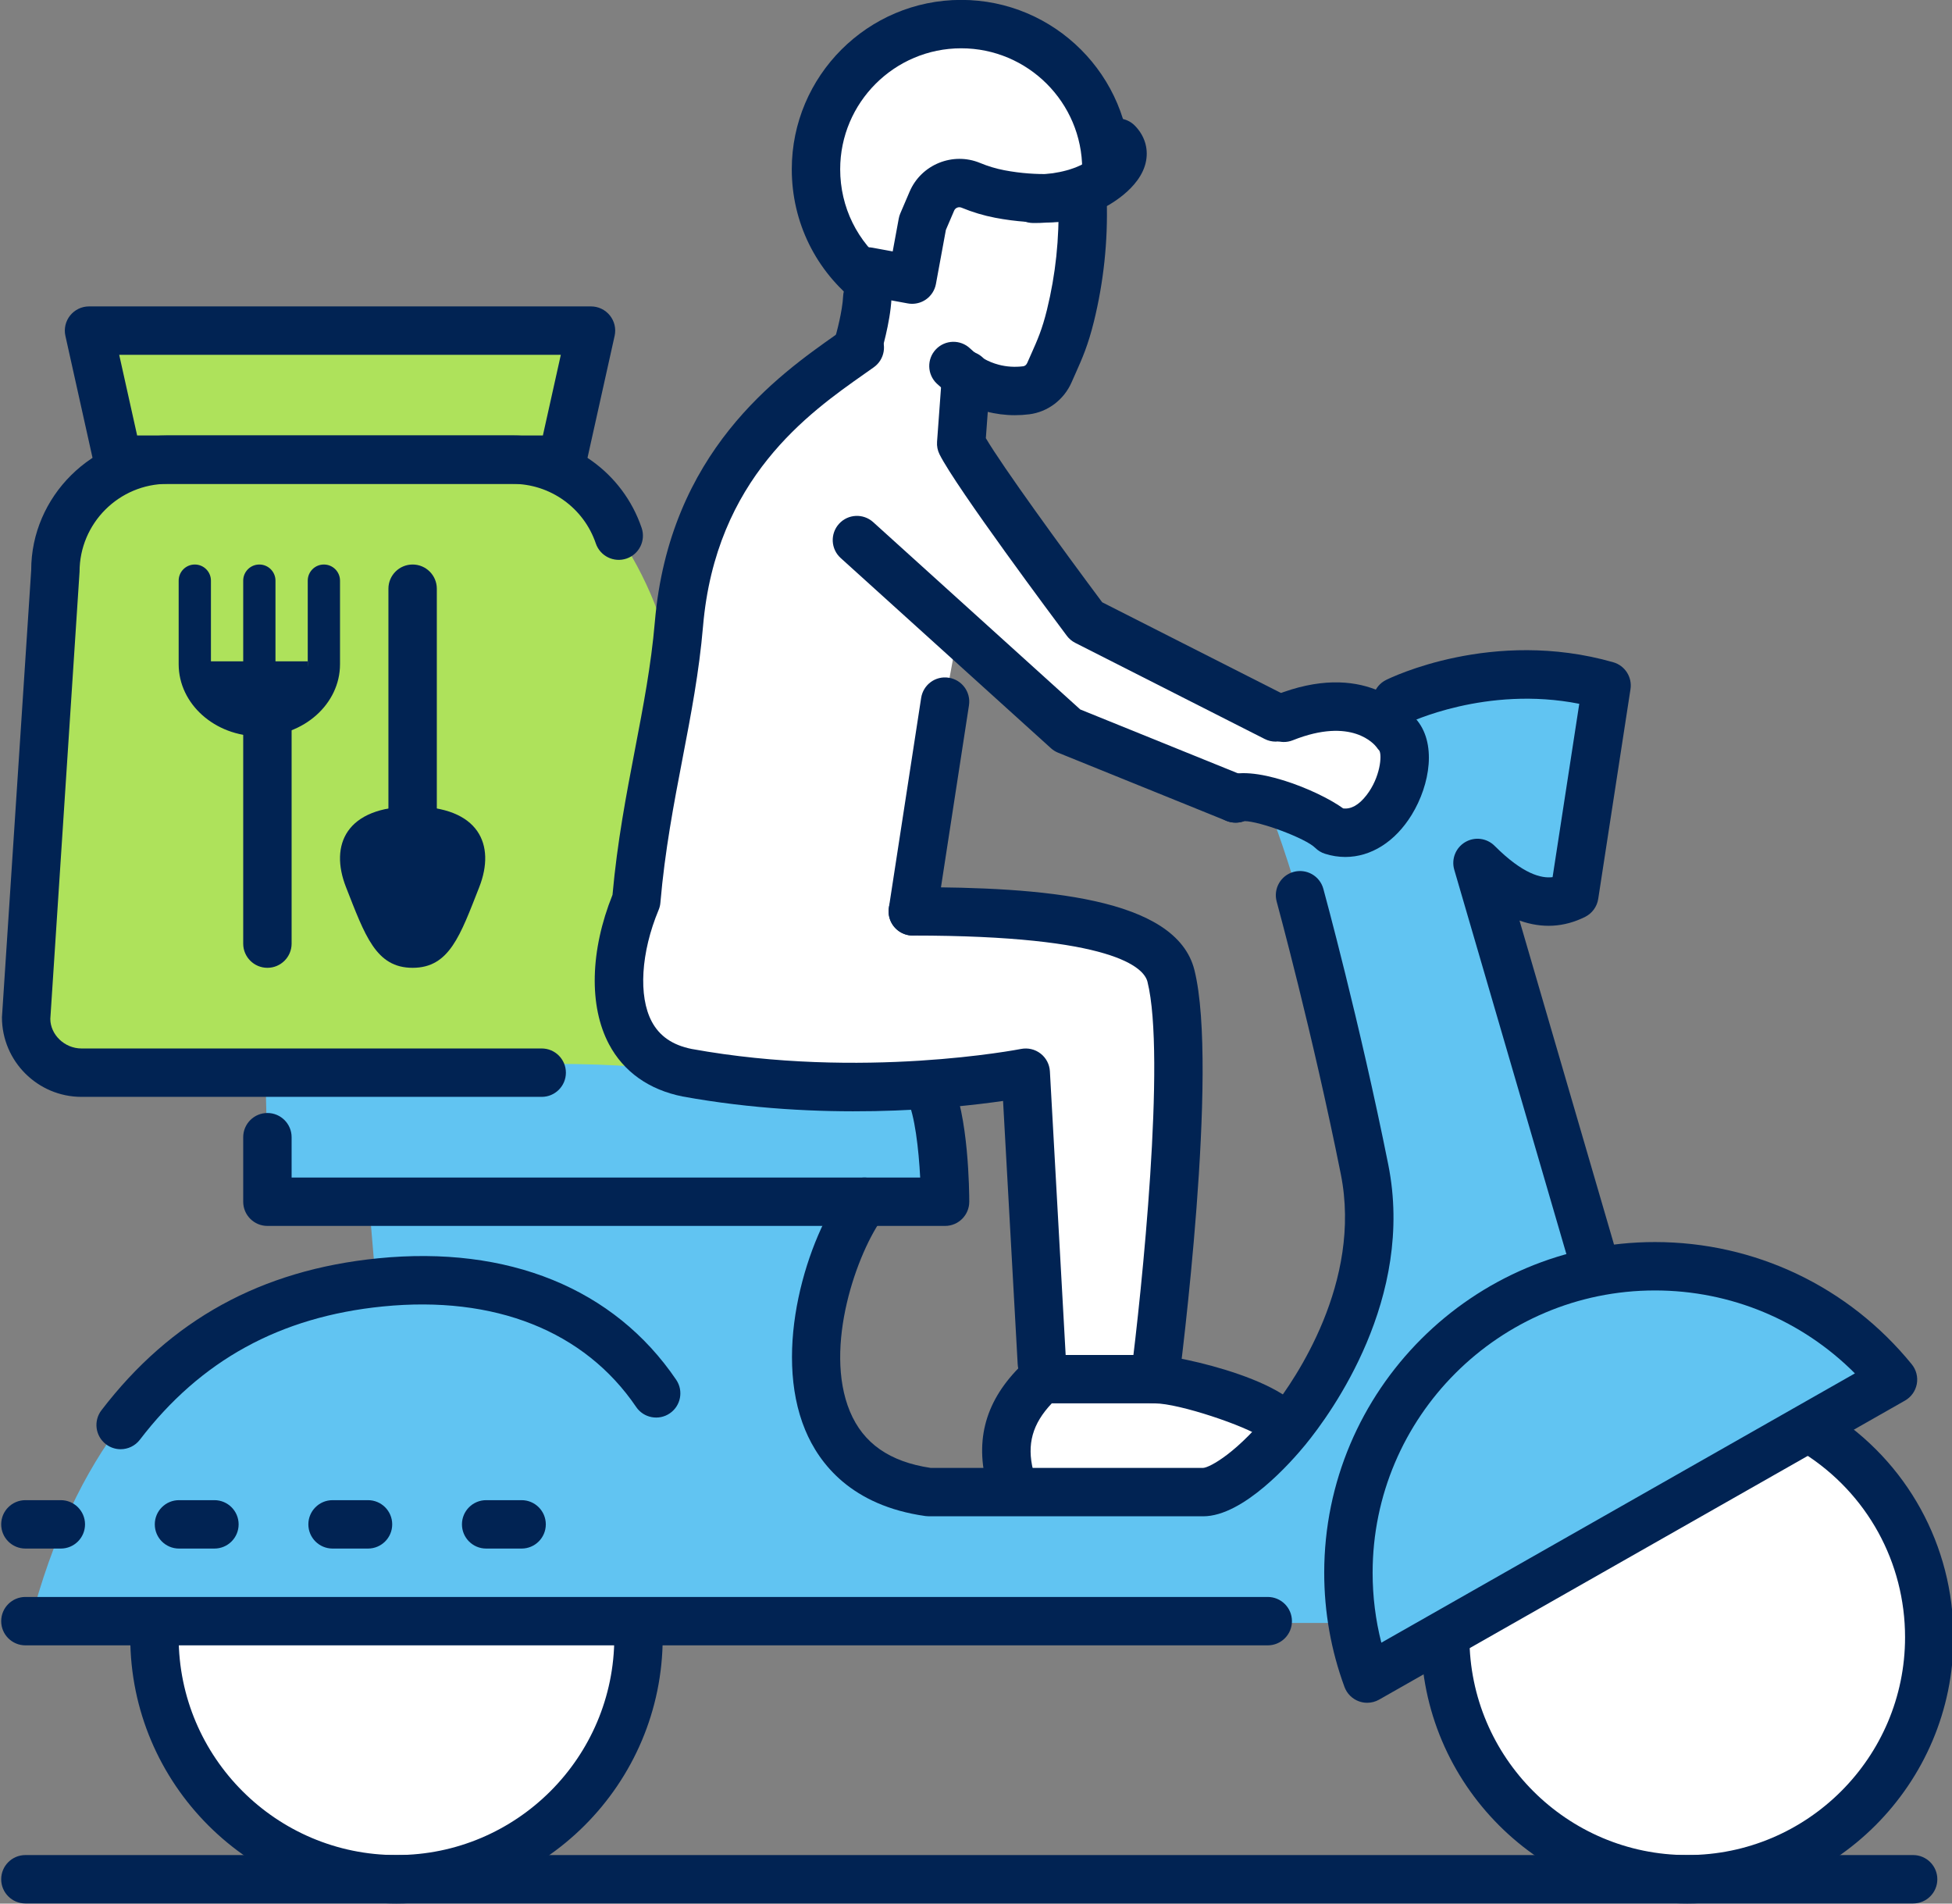 <?xml version="1.0" encoding="UTF-8" standalone="no"?>
<!DOCTYPE svg PUBLIC "-//W3C//DTD SVG 1.1//EN" "http://www.w3.org/Graphics/SVG/1.1/DTD/svg11.dtd">
<svg width="100%" height="100%" viewBox="0 0 320 312" version="1.1" xmlns="http://www.w3.org/2000/svg" xmlns:xlink="http://www.w3.org/1999/xlink" xml:space="preserve" xmlns:serif="http://www.serif.com/" style="fill-rule:evenodd;clip-rule:evenodd;stroke-linejoin:round;stroke-miterlimit:2;">
    <rect x="0" y="0" width="320" height="312" fill="#808080" stroke="none"/>
    <g transform="matrix(1,0,0,1,0,-4)">
        <path d="M15.022,57.663L96.534,58.962L91.949,80.995C91.949,80.995 105.313,91.299 110.026,111.588C114.739,131.878 104.633,147.215 104.633,147.215L101.483,165.884L103.982,178.825L85.152,178.825L11.778,179.504L4.897,175.657L4.897,166.315L9.121,92.328L15.51,83.578L18.931,80.124L16.845,67.618L15.022,57.663Z" style="fill:rgb(174,226,91);"/>
    </g>
    <g transform="matrix(1,0,0,1,0,-4)">
        <path d="M24.722,270.514C24.722,270.514 25.299,311.448 65.28,311.224C105.262,311.001 103.978,270.293 103.978,270.293L24.722,270.514Z" style="fill:white;"/>
    </g>
    <g transform="matrix(1,0,0,1,0,-4)">
        <path d="M296.631,238.295C296.631,238.295 323.587,255.671 314.056,283.108C304.526,310.545 278.632,311.456 278.632,312.034C278.632,312.612 240.089,314.178 236.437,271.658L296.631,238.295Z" style="fill:white;"/>
    </g>
    <g transform="matrix(1,0,0,1,0,-4)">
        <path d="M165.287,249.901C165.287,249.901 196.084,249.927 201.979,246.525C207.873,243.124 210.832,238.295 210.832,238.295L190.088,230.52L193.39,185.914L191.165,162.671L183.677,157.972L169.409,154.506L150.191,153.612L154.663,120.508L156.993,107.888L176.193,124.984L201.469,134.847L211.57,136.251L222.468,141.543L227.044,136.016L228.813,126.865L225.627,121.444L217.346,119.551L209.566,121.603L178.334,106.144L158.678,77.828L158.678,70.927L160,66.975L167.818,67.377L173.258,64.538L175.888,52.311L177.639,34.846L182.677,31.038L179.816,22.64L168.253,11.104L152.116,8.671L141.416,14.743L135.246,25.607L135.447,40.611L141.133,49.029L140.401,60.743L126.955,71.175L118.096,83.748L111.982,98.67L103.982,151.515L100.791,163.243L103.982,175.432L109.396,179.604L149.173,182.989L167.255,180.478L171.421,229.472L166.156,238.001L165.287,249.901Z" style="fill:white;"/>
    </g>
    <g transform="matrix(1,0,0,1,0,-4)">
        <path d="M262.044,116.973C262.044,116.973 242.765,109.676 225.627,121.444C225.627,121.444 231.377,126.802 228.213,133.589C225.05,140.376 223.288,142.816 219.75,141.117C216.213,139.417 211.57,136.251 211.57,136.251L207.633,135.696C207.633,135.696 214.221,149.413 224.795,199.662L220.964,217.88L211.149,238.001L198.347,249.901L165.287,249.901L145.261,246.07C145.261,246.07 131.727,239.604 133.808,226.102C135.889,212.6 139.985,199.662 139.985,199.662L154.262,199.662L151.755,183.123L122.991,181.633L111.301,180.64C111.301,180.64 112.564,177.666 78.463,178.511C44.362,179.355 43.539,181.363 43.539,181.363L44,199.662L60.547,201.676L61.636,214.553C61.636,214.553 19.664,212.561 4.897,270.208L24.722,270.514L207.241,270.005C207.241,270.005 221.29,270 221.307,270C221.323,270 223.848,278.635 223.848,278.635L309.09,231.39C309.09,231.39 296.14,206.684 261.4,212.609L242.82,146.781L251.302,151.924L257.78,150.805L262.044,116.973Z" style="fill:rgb(97,196,242);"/>
    </g>
    <g transform="matrix(2.645,0,0,2.644,-1383.14,-630.362)">
        <path d="M627.5,356.406C618.402,356.406 611,349.005 611,339.906C611,339.078 611.672,338.406 612.5,338.406C613.328,338.406 614,339.078 614,339.906C614,347.35 620.056,353.406 627.5,353.406C634.944,353.406 641,347.35 641,339.906C641,335.257 638.653,330.993 634.722,328.498C634.022,328.054 633.815,327.128 634.259,326.428C634.704,325.728 635.632,325.522 636.329,325.965C641.133,329.013 644,334.225 644,339.906C644,349.005 636.598,356.406 627.5,356.406Z" style="fill:rgb(1,35,83);fill-rule:nonzero;"/>
    </g>
    <g transform="matrix(2.645,0,0,2.644,-1383.14,-630.362)">
        <path d="M625.5,318.406C615.851,318.406 608,326.257 608,335.906C608,337.382 608.182,338.834 608.54,340.241L637.892,323.548C634.618,320.261 630.192,318.406 625.5,318.406ZM607.663,343.966C607.489,343.966 607.315,343.936 607.148,343.875C606.734,343.724 606.408,343.398 606.256,342.984C605.423,340.722 605,338.341 605,335.906C605,324.603 614.196,315.406 625.5,315.406C631.699,315.406 637.5,318.169 641.416,322.985C641.694,323.327 641.808,323.775 641.727,324.208C641.645,324.641 641.377,325.017 640.993,325.235L608.404,343.77C608.176,343.9 607.92,343.966 607.663,343.966Z" style="fill:rgb(1,35,83);fill-rule:nonzero;"/>
    </g>
    <g transform="matrix(2.645,0,0,2.644,-1383.14,-630.362)">
        <path d="M547.5,356.406C538.402,356.406 531,349.005 531,339.906C531,339.078 531.672,338.406 532.5,338.406C533.328,338.406 534,339.078 534,339.906C534,347.35 540.056,353.406 547.5,353.406C554.944,353.406 561,347.35 561,339.906C561,339.078 561.672,338.406 562.5,338.406C563.328,338.406 564,339.078 564,339.906C564,349.005 556.598,356.406 547.5,356.406Z" style="fill:rgb(1,35,83);fill-rule:nonzero;"/>
    </g>
    <g transform="matrix(2.645,0,0,2.644,-1383.14,-630.362)">
        <path d="M601.5,340.406L524.5,340.406C523.672,340.406 523,339.735 523,338.906C523,338.078 523.672,337.406 524.5,337.406L601.5,337.406C602.328,337.406 603,338.078 603,338.906C603,339.735 602.328,340.406 601.5,340.406Z" style="fill:rgb(1,35,83);fill-rule:nonzero;"/>
    </g>
    <g transform="matrix(2.645,0,0,2.644,-1383.14,-630.362)">
        <path d="M530.402,328.248C530.084,328.248 529.764,328.147 529.492,327.939C528.834,327.436 528.709,326.494 529.212,325.836C533.509,320.22 539.115,317.138 546.351,316.414C554.421,315.607 560.993,318.28 564.836,323.943C565.301,324.629 565.122,325.561 564.437,326.026C563.752,326.492 562.818,326.313 562.354,325.628C559.157,320.918 553.582,318.705 546.649,319.399C540.284,320.036 535.36,322.737 531.595,327.659C531.3,328.045 530.854,328.248 530.402,328.248Z" style="fill:rgb(1,35,83);fill-rule:nonzero;"/>
    </g>
    <g transform="matrix(2.645,0,0,2.644,-1383.14,-630.362)">
        <path d="M597.5,332.406L580.5,332.406C580.431,332.406 580.361,332.401 580.292,332.392C575.693,331.749 573.698,329.137 572.834,327.06C570.78,322.122 572.946,315.144 575.3,312.006C575.798,311.344 576.737,311.21 577.4,311.706C578.063,312.203 578.197,313.144 577.7,313.806C576.054,316.001 573.946,321.921 575.604,325.908C576.426,327.882 578.063,329.027 580.607,329.406L597.5,329.406C597.894,329.386 599.664,328.456 601.851,325.644C603.169,323.948 607.368,317.895 606.029,311.2C604.284,302.479 602.075,294.383 602.054,294.302C601.835,293.504 602.305,292.678 603.104,292.46C603.905,292.242 604.729,292.712 604.946,293.51C604.969,293.592 607.205,301.783 608.971,310.612C610.625,318.884 605.452,325.994 603.827,327.977C602.975,329.016 600.001,332.406 597.5,332.406Z" style="fill:rgb(1,35,83);fill-rule:nonzero;"/>
    </g>
    <g transform="matrix(2.645,0,0,2.644,-1383.14,-630.362)">
        <path d="M621.499,317.407C620.85,317.407 620.251,316.982 620.06,316.326L613.06,292.326C612.868,291.669 613.146,290.964 613.735,290.616C614.327,290.265 615.077,290.361 615.561,290.846C617.329,292.615 618.47,292.872 619.154,292.786L620.808,282.04C615.041,280.897 610.219,283.224 610.167,283.25C609.425,283.616 608.525,283.312 608.158,282.573C607.79,281.832 608.09,280.935 608.829,280.565C609.095,280.431 615.437,277.328 622.912,279.464C623.639,279.671 624.098,280.387 623.982,281.134L621.982,294.134C621.908,294.615 621.606,295.03 621.171,295.248C619.865,295.9 618.506,295.976 617.104,295.476L622.94,315.486C623.172,316.282 622.715,317.114 621.92,317.346C621.78,317.387 621.639,317.407 621.499,317.407Z" style="fill:rgb(1,35,83);fill-rule:nonzero;"/>
    </g>
    <g transform="matrix(2.645,0,0,2.644,-1383.14,-630.362)">
        <path d="M581.5,314.406L539.5,314.406C538.672,314.406 538,313.735 538,312.906L538,308.906C538,308.078 538.672,307.406 539.5,307.406C540.328,307.406 541,308.078 541,308.906L541,311.406L579.958,311.406C579.867,309.645 579.623,307.507 579.158,306.577C578.788,305.836 579.088,304.935 579.829,304.565C580.572,304.196 581.472,304.494 581.842,305.235C582.968,307.487 583,312.359 583,312.906C583,313.735 582.328,314.406 581.5,314.406Z" style="fill:rgb(1,35,83);fill-rule:nonzero;"/>
    </g>
    <g transform="matrix(2.645,0,0,2.644,-1383.14,-630.362)">
        <path d="M594.502,325.406C594.438,325.406 594.373,325.402 594.308,325.394C593.485,325.287 592.906,324.535 593.013,323.713C593.69,318.479 595.198,303.884 594.045,299.27C593.829,298.409 591.981,296.406 579.5,296.406C578.672,296.406 578,295.735 578,294.906C578,294.078 578.672,293.406 579.5,293.406C587.496,293.406 595.823,294.017 596.955,298.543C598.482,304.649 596.09,323.308 595.987,324.099C595.89,324.855 595.244,325.406 594.502,325.406Z" style="fill:rgb(1,35,83);fill-rule:nonzero;"/>
    </g>
    <g transform="matrix(2.645,0,0,2.644,-1383.14,-630.362)">
        <path d="M585.499,331.407C584.824,331.407 584.212,330.949 584.043,330.264C583.342,327.408 584.14,324.967 586.482,322.804C586.76,322.548 587.123,322.406 587.5,322.406L594.5,322.406C595.774,322.406 604,324.11 604,326.906C604,327.735 603.328,328.406 602.5,328.406C601.891,328.406 601.365,328.043 601.131,327.52C600.174,326.82 596.012,325.406 594.5,325.406L588.113,325.406C586.908,326.68 586.563,327.944 586.957,329.548C587.154,330.353 586.662,331.165 585.858,331.363C585.737,331.393 585.617,331.407 585.499,331.407Z" style="fill:rgb(1,35,83);fill-rule:nonzero;"/>
    </g>
    <g transform="matrix(2.645,0,0,2.644,-1383.14,-630.362)">
        <path d="M585.828,264.15C585.228,264.15 584.634,264.073 584.055,263.92C582.907,263.618 581.874,263.034 580.984,262.187C580.385,261.615 580.362,260.665 580.934,260.066C581.506,259.466 582.455,259.444 583.055,260.015C583.573,260.509 584.167,260.847 584.819,261.019C585.313,261.15 585.829,261.182 586.348,261.117C586.449,261.105 586.543,261.025 586.594,260.908L586.848,260.335C587.234,259.467 587.514,258.841 587.816,257.615C588.352,255.434 588.59,253.182 588.524,250.923C588.5,250.095 589.151,249.404 589.979,249.38C590.845,249.349 591.499,250.008 591.522,250.836C591.597,253.365 591.329,255.887 590.729,258.332C590.363,259.818 590.004,260.624 589.588,261.557L589.344,262.107C588.871,263.191 587.865,263.951 586.719,264.094C586.421,264.131 586.124,264.15 585.828,264.15Z" style="fill:rgb(1,35,83);fill-rule:nonzero;"/>
    </g>
    <g transform="matrix(2.645,0,0,2.644,-1383.14,-630.362)">
        <path d="M579.458,257.245C579.367,257.245 579.276,257.237 579.186,257.22L576.455,256.717C575.641,256.567 575.103,255.784 575.252,254.97C575.403,254.154 576.183,253.614 577,253.767L578.255,253.998L578.631,251.955C578.651,251.846 578.684,251.739 578.728,251.637L579.305,250.289C580.024,248.609 581.981,247.813 583.673,248.515C584.155,248.715 584.659,248.867 585.171,248.965C587.266,249.367 589.107,249.176 589.628,248.984C590.406,248.698 591.268,249.097 591.554,249.875C591.839,250.652 591.44,251.514 590.663,251.8C589.568,252.202 587.203,252.409 584.605,251.911C583.894,251.775 583.193,251.564 582.522,251.286C582.342,251.211 582.138,251.293 582.063,251.469L581.551,252.664L580.934,256.017C580.861,256.408 580.637,256.755 580.309,256.981C580.057,257.154 579.76,257.245 579.458,257.245Z" style="fill:rgb(1,35,83);fill-rule:nonzero;"/>
    </g>
    <g transform="matrix(2.645,0,0,2.644,-1383.14,-630.362)">
        <path d="M576.085,261.406C575.938,261.406 575.791,261.384 575.644,261.339C574.853,261.096 574.407,260.257 574.65,259.465C574.782,259.035 575.135,257.712 575.183,256.77C575.226,255.943 575.894,255.308 576.757,255.348C577.584,255.39 578.221,256.095 578.179,256.922C578.102,258.434 577.541,260.27 577.518,260.347C577.319,260.992 576.726,261.406 576.085,261.406Z" style="fill:rgb(1,35,83);fill-rule:nonzero;"/>
    </g>
    <g transform="matrix(2.645,0,0,2.644,-1383.14,-630.362)">
        <path d="M587.056,252.237C587.017,252.237 586.979,252.237 586.945,252.236C586.117,252.226 585.45,251.547 585.46,250.718C585.47,249.896 586.135,249.236 586.955,249.236C586.973,249.236 587.017,249.237 587.042,249.237C587.424,249.237 588.77,249.196 589.905,248.654C590.271,248.48 590.662,248.189 590.877,247.969C590.563,247.391 590.657,246.651 591.154,246.172C591.751,245.599 592.702,245.616 593.275,246.213C593.86,246.819 594.104,247.589 593.96,248.38C593.638,250.153 591.444,251.244 591.196,251.362C589.567,252.139 587.831,252.237 587.056,252.237Z" style="fill:rgb(1,35,83);fill-rule:nonzero;"/>
    </g>
    <g transform="matrix(2.645,0,0,2.644,-1383.14,-630.362)">
        <path d="M587.499,324.406C586.708,324.406 586.047,323.788 586.002,322.989L585.095,306.659C581.729,307.146 573.826,307.945 565.231,306.382C563.146,305.965 561.578,304.849 560.674,303.149C559.418,300.788 559.501,297.339 560.889,293.882C561.183,290.604 561.741,287.691 562.281,284.872C562.796,282.188 563.282,279.653 563.512,276.974C564.414,266.42 571.157,261.679 574.779,259.132L575.346,258.734C576.021,258.254 576.957,258.411 577.438,259.086C577.917,259.761 577.76,260.698 577.084,261.178L576.505,261.587C573.057,264.011 567.284,268.069 566.5,277.23C566.258,280.065 565.758,282.674 565.228,285.437C564.689,288.246 564.133,291.151 563.857,294.368C563.845,294.523 563.808,294.674 563.747,294.818C562.65,297.446 562.483,300.163 563.322,301.739C563.804,302.644 564.612,303.199 565.794,303.436C576.364,305.356 586.109,303.454 586.206,303.436C586.634,303.352 587.075,303.455 587.418,303.72C587.763,303.986 587.974,304.389 587.998,304.823L588.998,322.823C589.044,323.65 588.41,324.358 587.583,324.404C587.555,324.405 587.526,324.406 587.499,324.406Z" style="fill:rgb(1,35,83);fill-rule:nonzero;"/>
    </g>
    <g transform="matrix(2.645,0,0,2.644,-1383.14,-630.362)">
        <path d="M601.987,284.384C601.759,284.384 601.527,284.332 601.31,284.221L589.569,278.263C589.363,278.159 589.185,278.008 589.047,277.824C588.348,276.89 582.188,268.638 581.158,266.577C581.037,266.336 580.984,266.066 581.004,265.796L581.314,261.561C581.375,260.735 582.102,260.119 582.92,260.174C583.746,260.235 584.367,260.954 584.307,261.78L584.028,265.574C585.067,267.342 588.74,272.398 591.239,275.747L602.667,281.546C603.406,281.921 603.701,282.823 603.326,283.562C603.062,284.084 602.534,284.384 601.987,284.384Z" style="fill:rgb(1,35,83);fill-rule:nonzero;"/>
    </g>
    <g transform="matrix(2.645,0,0,2.644,-1383.14,-630.362)">
        <path d="M599.499,289.407C599.312,289.407 599.121,289.371 598.937,289.296L588.506,285.072C588.344,285.006 588.193,284.912 588.063,284.794L575.031,273.004C574.417,272.448 574.37,271.5 574.926,270.885C575.481,270.27 576.431,270.224 577.045,270.779L589.879,282.391L600.063,286.516C600.831,286.827 601.201,287.702 600.891,288.469C600.654,289.053 600.093,289.407 599.499,289.407Z" style="fill:rgb(1,35,83);fill-rule:nonzero;"/>
    </g>
    <g transform="matrix(2.645,0,0,2.644,-1383.14,-630.362)">
        <path d="M579.502,296.406C579.426,296.406 579.35,296.401 579.271,296.389C578.453,296.263 577.892,295.497 578.018,294.678L580.018,281.678C580.144,280.859 580.904,280.292 581.729,280.424C582.547,280.55 583.108,281.316 582.982,282.134L580.982,295.134C580.868,295.876 580.229,296.406 579.502,296.406Z" style="fill:rgb(1,35,83);fill-rule:nonzero;"/>
    </g>
    <g transform="matrix(2.645,0,0,2.644,-1383.14,-630.362)">
        <path d="M606.308,291.535C605.89,291.535 605.467,291.47 605.046,291.336C604.817,291.263 604.609,291.137 604.439,290.967C603.853,290.38 600.99,289.313 600.055,289.313C599.325,289.571 598.534,289.282 598.177,288.612C597.787,287.881 598.063,286.973 598.794,286.583C600.437,285.709 604.604,287.383 606.175,288.525C606.67,288.585 607.155,288.308 607.622,287.704C608.477,286.603 608.594,285.225 608.414,284.939C608.348,284.871 608.305,284.817 608.252,284.738C608.122,284.564 606.72,282.837 603.057,284.299C602.289,284.609 601.416,284.233 601.107,283.463C600.8,282.694 601.174,281.821 601.943,281.514C607.429,279.319 610.111,282.245 610.648,282.939C611.998,284.423 611.568,287.052 610.423,288.92C609.391,290.604 607.886,291.535 606.308,291.535Z" style="fill:rgb(1,35,83);fill-rule:nonzero;"/>
    </g>
    <g transform="matrix(2.645,0,0,2.644,-1383.14,-630.362)">
        <path d="M556.5,306.406L527.98,306.406C525.261,306.406 523.047,304.193 523.047,301.474L524.86,273.756C524.857,269.196 528.646,265.406 533.305,265.406L554.695,265.406C558.316,265.406 561.531,267.709 562.694,271.135C562.961,271.919 562.541,272.771 561.757,273.038C560.972,273.304 560.121,272.884 559.854,272.1C559.104,269.891 557.03,268.406 554.695,268.406L533.305,268.406C530.301,268.406 527.857,270.85 527.857,273.855L526.045,301.572C526.048,302.539 526.915,303.406 527.98,303.406L556.5,303.406C557.328,303.406 558,304.078 558,304.906C558,305.735 557.328,306.406 556.5,306.406Z" style="fill:rgb(1,35,83);fill-rule:nonzero;"/>
    </g>
    <g transform="matrix(2.645,0,0,2.644,-1383.14,-630.362)">
        <path d="M531.426,265.406L556.574,265.406L557.686,260.406L530.314,260.406L531.426,265.406ZM557.777,268.406L530.223,268.406C529.52,268.406 528.911,267.918 528.759,267.232L526.98,259.232C526.881,258.788 526.989,258.323 527.274,257.968C527.559,257.613 527.989,257.406 528.444,257.406L559.556,257.406C560.011,257.406 560.441,257.613 560.726,257.968C561.011,258.323 561.119,258.788 561.02,259.232L559.241,267.232C559.089,267.918 558.48,268.406 557.777,268.406Z" style="fill:rgb(1,35,83);fill-rule:nonzero;"/>
    </g>
    <g transform="matrix(2.645,0,0,2.644,-1383.14,-630.362)">
        <path d="M548.5,273.406C547.672,273.406 547,274.078 547,274.906L547,289.406L550,289.406L550,274.906C550,274.078 549.328,273.406 548.5,273.406Z" style="fill:rgb(1,35,83);fill-rule:nonzero;"/>
    </g>
    <g transform="matrix(2.645,0,0,2.644,-1383.14,-630.362)">
        <path d="M539.5,298.406C538.672,298.406 538,297.735 538,296.907L538,282.406C538.91,283.228 539.901,283.309 541,282.406L541,296.907C541,297.735 540.328,298.406 539.5,298.406Z" style="fill:rgb(1,35,83);fill-rule:nonzero;"/>
    </g>
    <g transform="matrix(2.645,0,0,2.644,-1383.14,-630.362)">
        <path d="M552.629,293.406C553.658,290.787 552.629,288.406 548.5,288.406C544.371,288.406 543.341,290.787 544.371,293.406C545.551,296.406 546.22,298.406 548.5,298.406C550.78,298.406 551.449,296.406 552.629,293.406Z" style="fill:rgb(1,35,83);fill-rule:nonzero;"/>
    </g>
    <g transform="matrix(2.645,0,0,2.644,-1383.14,-630.362)">
        <path d="M539,284.053C536.243,284.053 534,282.049 534,279.586L534,274.406C534,273.854 534.447,273.406 535,273.406C535.553,273.406 536,273.854 536,274.406L536,279.586C536,280.946 537.346,282.053 539,282.053C539.553,282.053 540,282.501 540,283.053C540,283.605 539.553,284.053 539,284.053Z" style="fill:rgb(1,35,83);fill-rule:nonzero;"/>
    </g>
    <g transform="matrix(2.645,0,0,2.644,-1383.14,-630.362)">
        <path d="M539,284.053C538.447,284.053 538,283.605 538,283.053C538,282.501 538.447,282.053 539,282.053C540.654,282.053 542,280.946 542,279.586L542,274.406C542,273.854 542.447,273.406 543,273.406C543.553,273.406 544,273.854 544,274.406L544,279.586C544,282.049 541.757,284.053 539,284.053Z" style="fill:rgb(1,35,83);fill-rule:nonzero;"/>
    </g>
    <g transform="matrix(2.645,0,0,2.644,-1383.14,-630.362)">
        <path d="M539,284.406C538.447,284.406 538,283.959 538,283.406L538,274.406C538,273.854 538.447,273.406 539,273.406C539.553,273.406 540,273.854 540,274.406L540,283.406C540,283.959 539.553,284.406 539,284.406Z" style="fill:rgb(1,35,83);fill-rule:nonzero;"/>
    </g>
    <g transform="matrix(2.645,0,0,2.644,-1383.14,-630.362)">
        <path d="M538,283.406C538,283.406 535,282.406 535,281.16L535,279.406L542,279.406L542,281.16C542,282.4 539.241,283.406 538,283.406Z" style="fill:rgb(1,35,83);fill-rule:nonzero;"/>
    </g>
    <g transform="matrix(2.645,0,0,2.644,-1383.14,-630.362)">
        <path d="M641.5,356.406L524.5,356.406C523.672,356.406 523,355.735 523,354.906C523,354.078 523.672,353.406 524.5,353.406L641.5,353.406C642.328,353.406 643,354.078 643,354.906C643,355.735 642.328,356.406 641.5,356.406Z" style="fill:rgb(1,35,83);fill-rule:nonzero;"/>
    </g>
    <g transform="matrix(2.645,0,0,2.644,-1383.14,-630.362)">
        <path d="M577.006,257.536C576.686,257.536 576.363,257.434 576.091,257.224C573.491,255.217 572,252.186 572,248.906C572,243.117 576.71,238.406 582.5,238.406C588.29,238.406 593,243.117 593,248.906C593,249.735 592.328,250.406 591.5,250.406C590.672,250.406 590,249.735 590,248.906C590,244.771 586.636,241.406 582.5,241.406C578.364,241.406 575,244.771 575,248.906C575,251.249 576.065,253.415 577.923,254.849C578.579,255.355 578.7,256.297 578.194,256.953C577.898,257.336 577.455,257.536 577.006,257.536Z" style="fill:rgb(1,35,83);fill-rule:nonzero;"/>
    </g>
    <g transform="matrix(2.645,0,0,2.644,-1383.14,-630.362)">
        <path d="M526.696,334.406L524.5,334.406C523.672,334.406 523,333.735 523,332.906C523,332.078 523.672,331.406 524.5,331.406L526.696,331.406C527.524,331.406 528.196,332.078 528.196,332.906C528.196,333.735 527.524,334.406 526.696,334.406ZM536.216,334.406L534.02,334.406C533.191,334.406 532.52,333.735 532.52,332.906C532.52,332.078 533.191,331.406 534.02,331.406L536.216,331.406C537.044,331.406 537.716,332.078 537.716,332.906C537.716,333.735 537.044,334.406 536.216,334.406ZM545.735,334.406L543.538,334.406C542.71,334.406 542.038,333.735 542.038,332.906C542.038,332.078 542.71,331.406 543.538,331.406L545.735,331.406C546.563,331.406 547.235,332.078 547.235,332.906C547.235,333.735 546.563,334.406 545.735,334.406ZM555.255,334.406L553.058,334.406C552.229,334.406 551.558,333.735 551.558,332.906C551.558,332.078 552.229,331.406 553.058,331.406L555.255,331.406C556.083,331.406 556.755,332.078 556.755,332.906C556.755,333.735 556.083,334.406 555.255,334.406Z" style="fill:rgb(1,35,83);fill-rule:nonzero;"/>
    </g>
</svg>
